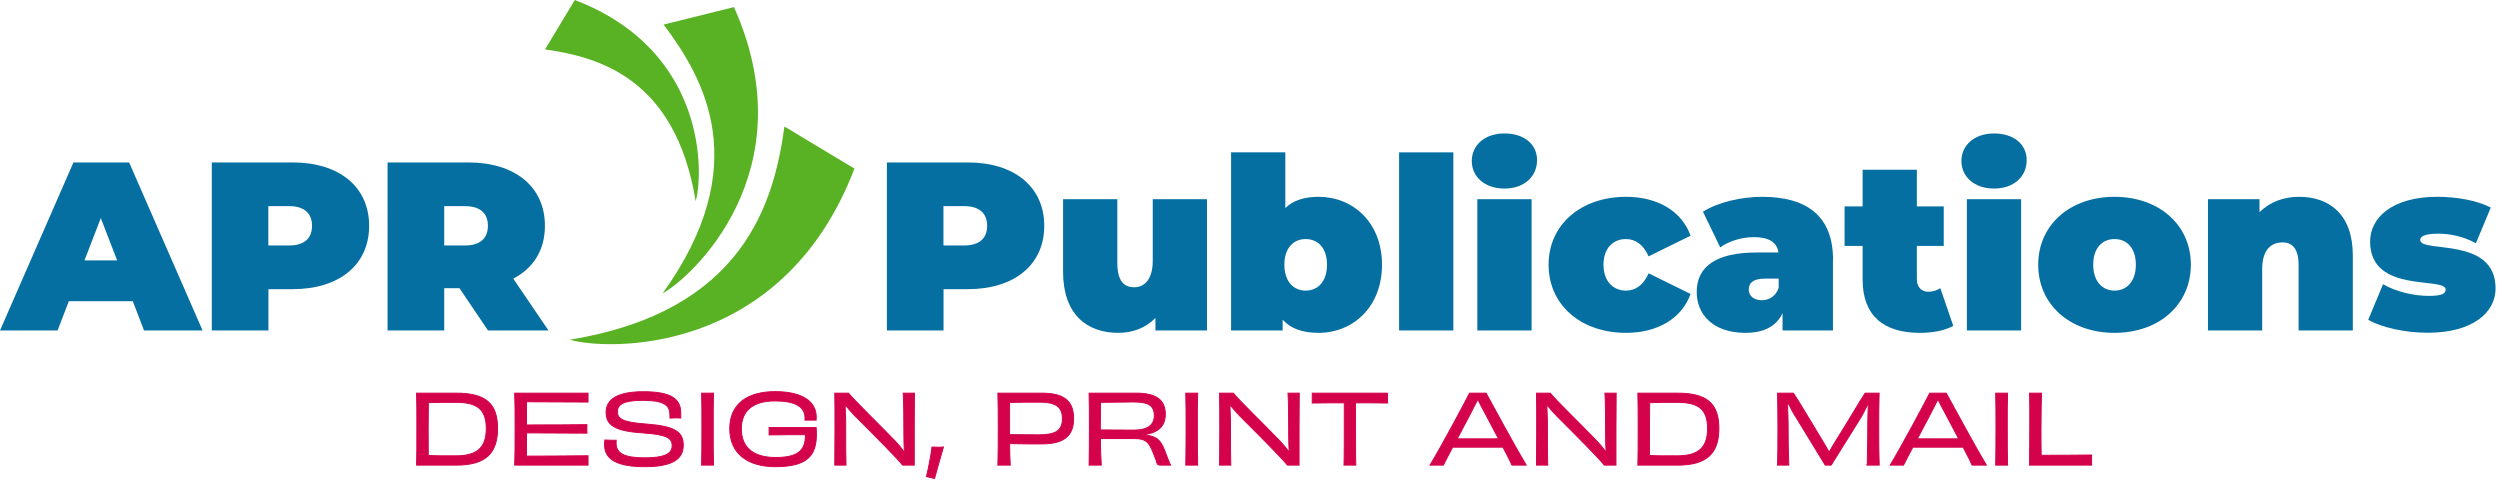<svg xmlns="http://www.w3.org/2000/svg" id="Layer_1" viewBox="0 0 260.4 51.92"><defs><style>      .st0 {        fill: #59b224;      }      .st1 {        fill: #d3024b;        stroke: #d3024b;        stroke-miterlimit: 10;        stroke-width: .1px;      }      .st2 {        fill: #056fa2;      }    </style></defs><g><path class="st1" d="M47.53,40.95c3.03,0,4.3,1.07,4.3,3.67s-1.26,3.83-4.31,3.83h-4.13c.03-1.03.03-2.15.03-3.74s0-2.81-.03-3.76h4.14ZM50.65,44.64c0-2.04-.96-2.73-3.18-2.73-1.03,0-1.98,0-2.85.03,0,.82-.02,1.88-.02,2.79,0,1.29,0,2.07.01,2.71,1.04.05,1.72.04,2.86.04,2.16,0,3.18-.79,3.18-2.84Z"></path><path class="st1" d="M61.25,40.95c0,.11,0,.3,0,.45,0,.16,0,.38,0,.48-2.18,0-4.69-.03-6.41-.03v2.41c2.08,0,4.57,0,6.29-.03,0,.21-.01.67,0,.89-1.71,0-4.22-.03-6.29-.03v2.42c1.73,0,4.29-.02,6.41-.04,0,.13,0,.33,0,.5,0,.15,0,.36,0,.48h-7.64c.04-.95.04-2.15.04-3.75s0-2.85-.04-3.75h7.64Z"></path><path class="st1" d="M69.77,43.15c0-.96-.65-1.45-2.81-1.45-1.94,0-2.65.39-2.65,1.17,0,.7.39,1.12,3.04,1.3,2.89.22,3.82.79,3.82,2.2,0,1.49-1.21,2.24-3.99,2.24s-4.21-.69-4.21-2.28c0-.17,0-.32.03-.5.15,0,.36.02.58.02s.44,0,.6,0c-.01.1-.01.22-.01.3,0,1.09.89,1.54,2.99,1.54s2.85-.44,2.85-1.27-.62-1.16-3.07-1.33c-3.01-.19-3.81-.86-3.81-2.16s1.15-2.13,3.86-2.13c2.86,0,3.92.71,3.92,2.24,0,.18,0,.32,0,.5-.14,0-.34-.01-.56-.01s-.45.01-.57.02v-.39Z"></path><path class="st1" d="M73.08,48.45c.02-1.18.03-2.16.03-3.75s0-2.58-.03-3.75h1.24c-.04,1.16-.03,2.14-.03,3.75s0,2.56.03,3.75h-1.24Z"></path><path class="st1" d="M85.01,44.54c.2,2.67-.6,4.07-4.24,4.07-2.92,0-4.76-1.39-4.76-3.96s1.84-3.86,4.72-3.86,4.29,1.06,4.29,2.66c0,.12,0,.2-.01.31-.13,0-.35,0-.57,0-.24,0-.46,0-.6,0,0-.07.01-.16.01-.23,0-1.14-.99-1.77-3.13-1.77s-3.5.89-3.5,2.91,1.34,2.98,3.56,2.98,3.14-.64,3.11-2.37c-1.02,0-2.89,0-3.78.02,0-.08,0-.24,0-.33,0-.17,0-.32,0-.44.93,0,1.87,0,2.56,0,.59,0,1.52.01,2.3,0h.04Z"></path><path class="st1" d="M95.25,40.95c0,.91-.02,2.15-.02,3.74s0,2.75,0,3.76h-1.21c-.6-.76-3.06-3.23-4.92-5.08-.39-.4-.77-.83-1.07-1.22.03.58.04,1.17.06,1.74,0,2.31,0,3.92.03,4.56h-1.17c0-.98.02-2.15.02-3.75s0-2.81-.02-3.75h1.43c.49.63,3.18,3.25,4.85,4.98.33.34.68.76.95,1.14h.02c-.03-.56-.05-1.11-.05-1.62,0-1.87-.02-3.78-.07-4.5h1.16Z"></path><path class="st1" d="M97.68,46.58c.21,0,.41,0,.59-.02-.25.87-.76,2.64-.93,3.28-.21-.05-.6-.15-.84-.2.19-.75.48-2.26.58-3.08.19,0,.39.02.6.02Z"></path><path class="st1" d="M108.5,40.95c2.12,0,3.33.66,3.33,2.64s-1.21,2.65-3.37,2.65c-1.08,0-1.72,0-3.3-.03.01.88.03,1.65.07,2.24h-1.29c.03-1.08.04-2.15.04-3.75s-.01-2.73-.04-3.75h4.56ZM110.66,43.61c0-1.27-.72-1.72-2.37-1.72-.65,0-2.38,0-3.13.03,0,1.17,0,2.32,0,3.35.48,0,1.77.02,3.06.02,1.74,0,2.44-.44,2.44-1.68Z"></path><path class="st1" d="M119.23,45.3c1.19.14,1.63.46,2.08,1.61.28.74.47,1.26.62,1.54h-1.09c-.26,0-.31-.09-.44-.56-.67-1.76-.81-2.21-2.35-2.21h-3.43c.01,1.13.04,2.1.09,2.77h-1.27c.02-1.09.03-2.14.03-3.75s0-2.67-.03-3.75h4.89c1.96,0,3.05.61,3.05,2.19,0,1.22-.69,1.91-2.15,2.12v.04ZM118.1,44.8c1.5,0,2.13-.58,2.13-1.5,0-1.07-.6-1.43-2.19-1.43-.68,0-2.58.02-3.41.04-.01.98-.02,1.96-.02,2.87.51,0,1.98.02,3.49.02Z"></path><path class="st1" d="M123.51,48.45c.02-1.18.03-2.16.03-3.75s0-2.58-.03-3.75h1.24c-.04,1.16-.03,2.14-.03,3.75s0,2.56.03,3.75h-1.24Z"></path><path class="st1" d="M135.33,40.95c0,.91-.02,2.15-.02,3.74s0,2.75,0,3.76h-1.21c-.6-.76-3.06-3.23-4.92-5.08-.39-.4-.77-.83-1.07-1.22.03.58.04,1.17.06,1.74,0,2.31,0,3.92.03,4.56h-1.17c0-.98.02-2.15.02-3.75s0-2.81-.02-3.75h1.43c.49.63,3.18,3.25,4.85,4.98.33.34.68.76.95,1.14h.02c-.03-.56-.05-1.11-.05-1.62,0-1.87-.02-3.78-.07-4.5h1.16Z"></path><path class="st1" d="M144.53,40.95c-.01.13-.01.33-.01.5s0,.39.01.53c-1.19-.02-2.36-.02-3.34-.02,0,3.01,0,5.82.03,6.49-.17,0-.44,0-.62,0-.17,0-.42,0-.61,0,.03-.66.03-3.47.03-6.49-.97,0-2.14,0-3.34.02,0-.14,0-.35,0-.52,0-.18,0-.37,0-.51h7.85Z"></path><path class="st1" d="M157.48,48.45c-.12-.31-.48-1.02-.93-1.87-.94,0-1.89,0-2.66,0-.66,0-1.69,0-2.58,0-.43.82-.8,1.51-.97,1.87h-1.39c1.07-1.75,3.55-6.37,4.12-7.5h1.72c.73,1.32,3.04,5.61,4.18,7.5h-1.49ZM153.09,43.23c-.38.73-.85,1.62-1.31,2.48.72,0,1.55,0,2.12,0,.61,0,1.45,0,2.19,0-.46-.88-.95-1.8-1.33-2.52-.41-.75-.66-1.23-.83-1.59l-.84,1.63Z"></path><path class="st1" d="M168.34,40.95c0,.91-.02,2.15-.02,3.74s0,2.75,0,3.76h-1.21c-.6-.76-3.06-3.23-4.92-5.08-.39-.4-.77-.83-1.07-1.22.03.58.04,1.17.06,1.74,0,2.31,0,3.92.03,4.56h-1.17c0-.98.02-2.15.02-3.75s0-2.81-.02-3.75h1.43c.49.63,3.18,3.25,4.85,4.98.33.34.68.76.95,1.14h.02c-.03-.56-.05-1.11-.05-1.62,0-1.87-.02-3.78-.07-4.5h1.16Z"></path><path class="st1" d="M174.74,40.95c3.03,0,4.3,1.07,4.3,3.67s-1.26,3.83-4.31,3.83h-4.13c.03-1.03.03-2.15.03-3.74s0-2.81-.03-3.76h4.14ZM177.86,44.64c0-2.04-.96-2.73-3.18-2.73-1.03,0-1.98,0-2.85.03,0,.82-.02,1.88-.02,2.79,0,1.29,0,2.07.01,2.71,1.04.05,1.72.04,2.86.04,2.16,0,3.18-.79,3.18-2.84Z"></path><path class="st1" d="M194.49,48.45c.04-1.38.05-2.8.06-4.45,0-.62.03-1.29.06-1.89h-.06c-.25.54-.58,1.16-.93,1.71l-2.89,4.63h-.61l-2.92-4.78c-.38-.59-.7-1.17-.95-1.69h-.07c.03.71.07,1.51.07,2.17,0,1.7.02,2.77.07,4.3h-1.17c.03-1.08.04-2.17.04-3.76s-.02-2.76-.04-3.74h1.65c.57.84,1.64,2.68,2.79,4.56.27.43.61,1.01.91,1.55h.04c.3-.52.62-1.07.92-1.53,1.17-1.86,2.26-3.74,2.81-4.58h1.46c-.03.98-.04,2.1-.04,3.74s.01,2.68.05,3.76h-1.25Z"></path><path class="st1" d="M205.41,48.45c-.12-.31-.48-1.02-.93-1.87-.94,0-1.89,0-2.66,0-.66,0-1.69,0-2.58,0-.43.82-.8,1.51-.97,1.87h-1.39c1.07-1.75,3.55-6.37,4.12-7.5h1.72c.73,1.32,3.04,5.61,4.18,7.5h-1.49ZM201.02,43.23c-.38.73-.85,1.62-1.31,2.48.72,0,1.55,0,2.12,0,.61,0,1.45,0,2.19,0-.46-.88-.95-1.8-1.33-2.52-.41-.75-.66-1.23-.83-1.59l-.84,1.63Z"></path><path class="st1" d="M207.87,48.45c.02-1.18.03-2.16.03-3.75s0-2.58-.03-3.75h1.24c-.04,1.16-.03,2.14-.03,3.75s0,2.56.03,3.75h-1.24Z"></path><path class="st1" d="M212.65,40.95c-.03.63-.05,1.98-.06,3.74,0,.95,0,2.04.02,2.73,1.5,0,3.58,0,5.25-.03,0,.17,0,.35,0,.53s0,.36,0,.53h-6.46c0-.75.02-2.15.02-3.75,0-1.81.01-3.03-.02-3.75h1.25Z"></path></g><g><g><path class="st2" d="M13.82,31.37h-6.65l-1.17,3.05H0l7.65-17.5h5.8l7.65,17.5h-6.1l-1.17-3.05ZM12.2,27.12l-1.7-4.4-1.7,4.4h3.4Z"></path><path class="st2" d="M38.45,23.52c0,4.05-3.1,6.6-7.97,6.6h-2.52v4.3h-5.9v-17.5h8.42c4.87,0,7.97,2.55,7.97,6.6ZM32.5,23.52c0-1.27-.77-2.05-2.4-2.05h-2.15v4.1h2.15c1.62,0,2.4-.77,2.4-2.05Z"></path><path class="st2" d="M47.87,30.02h-1.6v4.4h-5.9v-17.5h8.42c4.87,0,7.97,2.55,7.97,6.6,0,2.52-1.2,4.42-3.3,5.5l3.67,5.4h-6.3l-2.97-4.4ZM48.42,21.47h-2.15v4.1h2.15c1.62,0,2.4-.77,2.4-2.05s-.77-2.05-2.4-2.05Z"></path></g><g><path class="st2" d="M108.77,23.52c0,4.05-3.1,6.6-7.97,6.6h-2.52v4.3h-5.9v-17.5h8.42c4.87,0,7.97,2.55,7.97,6.6ZM102.82,23.52c0-1.27-.77-2.05-2.4-2.05h-2.15v4.1h2.15c1.62,0,2.4-.77,2.4-2.05Z"></path><path class="st2" d="M125.72,20.75v13.67h-5.37v-1.3c-1.02,1.05-2.4,1.55-3.87,1.55-3.27,0-5.75-1.92-5.75-6.37v-7.55h5.65v6.57c0,1.95.67,2.6,1.77,2.6.97,0,1.92-.72,1.92-2.75v-6.42h5.65Z"></path><path class="st2" d="M143.95,27.57c0,4.4-3.02,7.1-6.6,7.1-1.7,0-2.92-.45-3.75-1.37v1.12h-5.37V15.87h5.65v5.8c.82-.8,1.97-1.17,3.47-1.17,3.57,0,6.6,2.67,6.6,7.07ZM138.22,27.57c0-1.77-.97-2.67-2.22-2.67s-2.22.9-2.22,2.67.97,2.7,2.22,2.7,2.22-.92,2.22-2.7Z"></path><path class="st2" d="M145.73,15.87h5.65v18.55h-5.65V15.87Z"></path><path class="st2" d="M153.3,16.77c0-1.62,1.32-2.87,3.4-2.87s3.4,1.15,3.4,2.77c0,1.72-1.33,2.97-3.4,2.97s-3.4-1.25-3.4-2.87ZM153.88,20.75h5.65v13.67h-5.65v-13.67Z"></path><path class="st2" d="M161.3,27.57c0-4.15,3.35-7.07,8.07-7.07,3.32,0,5.82,1.52,6.72,4.05l-4.37,2.15c-.58-1.27-1.4-1.8-2.37-1.8-1.28,0-2.33.9-2.33,2.67s1.05,2.7,2.33,2.7c.97,0,1.8-.52,2.37-1.8l4.37,2.15c-.9,2.52-3.4,4.05-6.72,4.05-4.72,0-8.07-2.92-8.07-7.1Z"></path><path class="st2" d="M190.92,27.07v7.35h-5.25v-1.8c-.65,1.38-1.95,2.05-3.87,2.05-3.35,0-5.07-1.9-5.07-4.25,0-2.65,2-4.12,6.25-4.12h2.27c-.17-1.05-.97-1.6-2.57-1.6-1.22,0-2.6.4-3.5,1.07l-1.8-3.72c1.6-1,4.02-1.55,6.15-1.55,4.7,0,7.4,2.02,7.4,6.57ZM185.27,29.97v-.95h-1.4c-1.2,0-1.72.4-1.72,1.15,0,.62.5,1.1,1.35,1.1.77,0,1.47-.4,1.77-1.3Z"></path><path class="st2" d="M203.45,33.94c-.88.5-2.15.73-3.47.73-3.77,0-5.97-1.77-5.97-5.55v-3.5h-1.88v-4.12h1.88v-3.82h5.65v3.82h2.8v4.12h-2.8v3.45c0,.85.5,1.32,1.17,1.32.45,0,.9-.12,1.27-.38l1.35,3.92Z"></path><path class="st2" d="M204.3,16.77c0-1.62,1.33-2.87,3.4-2.87s3.4,1.15,3.4,2.77c0,1.72-1.33,2.97-3.4,2.97s-3.4-1.25-3.4-2.87ZM204.87,20.75h5.65v13.67h-5.65v-13.67Z"></path><path class="st2" d="M212.3,27.57c0-4.15,3.32-7.07,7.95-7.07s7.95,2.92,7.95,7.07-3.3,7.1-7.95,7.1-7.95-2.95-7.95-7.1ZM222.47,27.57c0-1.77-.97-2.67-2.22-2.67s-2.22.9-2.22,2.67.98,2.7,2.22,2.7,2.22-.92,2.22-2.7Z"></path><path class="st2" d="M245.07,26.62v7.8h-5.65v-6.82c0-1.7-.65-2.35-1.67-2.35-1.15,0-2.12.73-2.12,2.75v6.42h-5.65v-13.67h5.37v1.35c1.08-1.07,2.52-1.6,4.12-1.6,3.15,0,5.6,1.82,5.6,6.12Z"></path><path class="st2" d="M246.67,33.32l1.55-3.72c1.3.77,3.15,1.22,4.77,1.22,1.37,0,1.75-.25,1.75-.65,0-1.4-7.87.48-7.87-5,0-2.57,2.4-4.67,7-4.67,2,0,4.12.37,5.57,1.12l-1.55,3.72c-1.4-.77-2.8-1-3.95-1-1.45,0-1.85.33-1.85.65,0,1.42,7.85-.42,7.85,5.05,0,2.47-2.32,4.62-7.07,4.62-2.35,0-4.8-.55-6.2-1.35Z"></path></g></g><g><path class="st0" d="M81.71,13.18l7.29,4.38c-7.57,19.79-26.1,18.91-29.65,17.82,18.24-2.96,21.28-14.46,22.36-22.2"></path><path class="st0" d="M69.12,2.56l7.33-1.82c7.68,17.18-4.51,28.26-7.43,29.81,9.59-13.32,4.28-22.44.1-27.99"></path><path class="st0" d="M56.77,5.15l3.1-5.15c13.98,5.35,13.36,18.44,12.59,20.95-2.1-12.89-10.22-15.03-15.68-15.8"></path></g></svg>